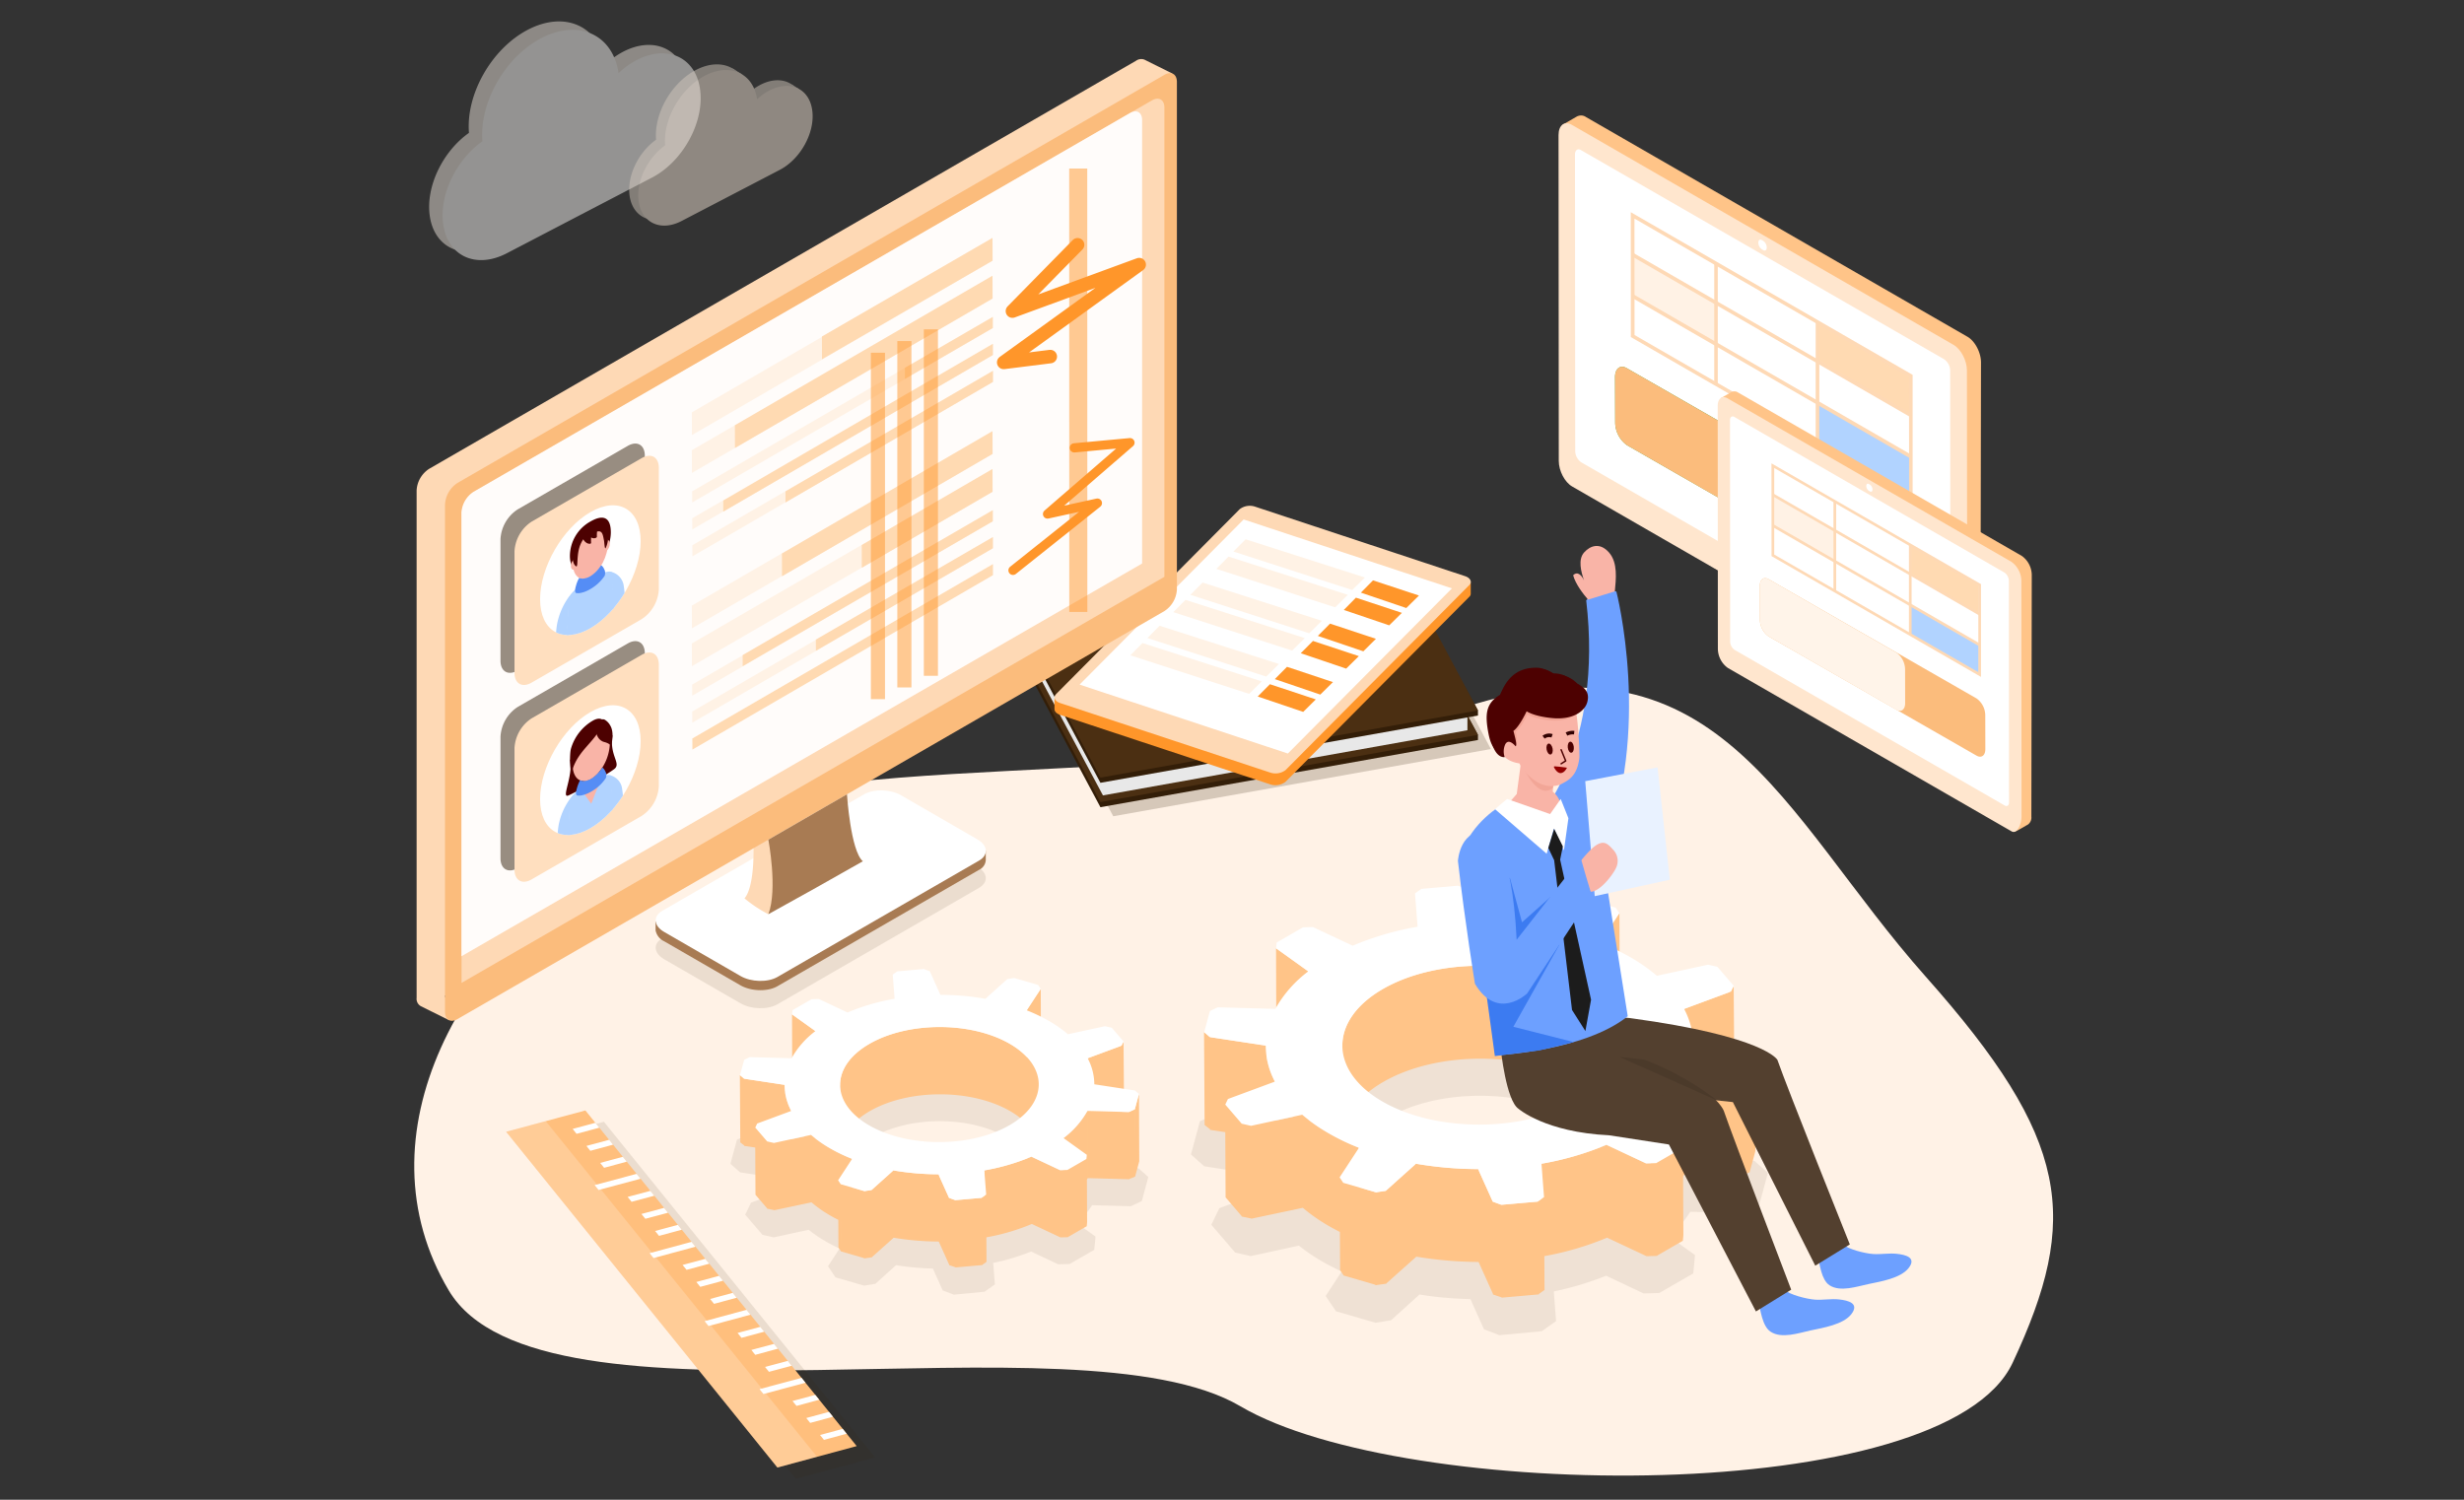 <svg xmlns="http://www.w3.org/2000/svg" xmlns:xlink="http://www.w3.org/1999/xlink" width="690" height="420" viewBox="0 0 690 420">
  <rect x="0" y="0" width="690" height="420" fill="#333333" stroke="none"/>
  <defs>
    <style>
      .cls-1 {
        fill: #b1d3ff;
      }

      .cls-2, .cls-26, .cls-6 {
        fill: #fff;
      }

      .cls-2 {
        stroke: #707070;
        opacity: 0;
      }

      .cls-3 {
        fill: #fff2e6;
      }

      .cls-4 {
        fill: #ffc488;
      }

      .cls-5 {
        fill: #ffe6ce;
      }

      .cls-7 {
        fill: #5ba53c;
      }

      .cls-8 {
        fill: #fbbc7c;
      }

      .cls-9 {
        fill: #ffdab2;
      }

      .cls-10 {
        fill: #fff2e5;
      }

      .cls-11 {
        fill: #fed9b5;
      }

      .cls-12 {
        fill: #fff4e9;
      }

      .cls-13, .cls-31, .cls-34, .cls-36 {
        opacity: 0.5;
      }

      .cls-14 {
        fill: #e7e0d8;
      }

      .cls-15 {
        fill: #f6f4f1;
      }

      .cls-16 {
        fill: #d1c7bc;
      }

      .cls-17 {
        fill: #ecdecf;
      }

      .cls-18, .cls-20, .cls-24, .cls-27, .cls-28, .cls-31 {
        fill: #331e08;
      }

      .cls-18, .cls-26 {
        opacity: 0.2;
      }

      .cls-19 {
        fill: #3a3a3a;
      }

      .cls-21 {
        fill: #4b2f12;
      }

      .cls-22 {
        fill: #e8e8e8;
      }

      .cls-23 {
        fill: #ff962a;
      }

      .cls-24, .cls-28, .cls-45 {
        opacity: 0.1;
      }

      .cls-25 {
        fill: #ffbf7d;
      }

      .cls-27 {
        opacity: 0.08;
      }

      .cls-28 {
        fill-rule: evenodd;
      }

      .cls-29 {
        fill: #a87b53;
      }

      .cls-30 {
        fill: #fffcfa;
      }

      .cls-32 {
        fill: #ffdfbf;
      }

      .cls-33, .cls-34, .cls-35, .cls-36, .cls-49, .cls-54 {
        fill: none;
      }

      .cls-33, .cls-34, .cls-35, .cls-36 {
        stroke: #ff962a;
        stroke-miterlimit: 10;
      }

      .cls-33, .cls-35 {
        stroke-linecap: round;
        stroke-linejoin: round;
      }

      .cls-33 {
        stroke-width: 3.783px;
      }

      .cls-34 {
        stroke-width: 3.951px;
      }

      .cls-35 {
        stroke-width: 2.575px;
      }

      .cls-36 {
        stroke-width: 5.058px;
      }

      .cls-37 {
        clip-path: url(#clip-path);
      }

      .cls-38 {
        fill: #4d0101;
      }

      .cls-39 {
        fill: #f9b4a7;
      }

      .cls-40 {
        clip-path: url(#clip-path-9);
      }

      .cls-41 {
        fill: #558df5;
      }

      .cls-42 {
        clip-path: url(#clip-path-17);
      }

      .cls-43 {
        fill: #6da0ff;
      }

      .cls-44 {
        fill: #53402f;
      }

      .cls-46 {
        fill: #f2a697;
      }

      .cls-47 {
        fill: #320101;
      }

      .cls-48 {
        fill: #910000;
      }

      .cls-49 {
        stroke: #320101;
      }

      .cls-50 {
        fill: #e9f2ff;
      }

      .cls-51 {
        fill: #1c1c1c;
      }

      .cls-52 {
        fill: #3c7bf1;
      }

      .cls-53 {
        stroke: none;
      }
    </style>
    <clipPath id="clip-path">
      <path id="路径_4331" data-name="路径 4331" d="M1104.361,317.227c0-8.968-6.3-12.626-14.081-8.131s-14.08,15.4-14.08,24.371,6.3,12.6,14.08,8.131C1098.059,337.1,1104.361,326.195,1104.361,317.227Z" transform="translate(-1076.2 -307.172)"/>
    </clipPath>
    <clipPath id="clip-path-9">
      <path id="路径_4347" data-name="路径 4347" class="cls-1" d="M1104.361,317.227c0-8.968-6.3-12.626-14.081-8.131s-14.08,15.4-14.08,24.371,6.3,12.6,14.08,8.131C1098.059,337.1,1104.361,326.195,1104.361,317.227Z" transform="translate(-1076.2 -307.172)"/>
    </clipPath>
    <clipPath id="clip-path-17">
      <path id="路径_4373" data-name="路径 4373" class="cls-1" d="M1104.361,566.827c0-8.968-6.3-12.626-14.081-8.131s-14.08,15.4-14.08,24.371,6.3,12.6,14.08,8.131S1104.361,575.817,1104.361,566.827Z" transform="translate(-1076.2 -556.773)"/>
    </clipPath>
  </defs>
  <g id="组_4632" data-name="组 4632" transform="translate(-851 -1662)">
    <g id="矩形_4469" data-name="矩形 4469" class="cls-2" transform="translate(851 1662)">
      <rect class="cls-53" width="690" height="420"/>
      <rect class="cls-54" x="0.5" y="0.5" width="689" height="419"/>
    </g>
    <g id="招聘信息整合故事元素尤金工作篇七" transform="translate(967 1668)">
      <path id="路径_4422" data-name="路径 4422" class="cls-3" d="M417.32,289.364c-40.538-45.619-58.122-100.023-132.464-74.342s-181.123,6.759-229.783,36.5S-21.973,333.969,3.71,377.223s175.717,5.406,221.673,32.44S422.677,438.047,441.649,397.5,457.858,334.983,417.32,289.364Z" transform="translate(5.952 -21.852)"/>
      <g id="元素-信息板" transform="translate(320.44 26.332)">
        <g id="组_6865" data-name="组 6865" transform="translate(0)">
          <g id="组_6863" data-name="组 6863">
            <path id="XMLID_805_" class="cls-4" d="M215.485,301.28l.176-93.781c0-2.754-1.675-5.949-3.746-7.161L105.022,138.771a2.4,2.4,0,0,0-2.336-.22l-.022-.022-4.165,2.4,2.8,3.966.066,90.961c0,2.754,1.675,5.949,3.746,7.161l104.27,63.9,1.014-.441,3.878-2.226v-.022A3.425,3.425,0,0,0,215.485,301.28Z" transform="translate(-97.354 -138.339)"/>
            <path id="XMLID_577_" class="cls-5" d="M226.7,311.561,119.812,249.995c-2.071-1.19-3.746-4.385-3.746-7.161L116,151.567c0-2.754,1.675-4.032,3.746-2.843l106.87,61.61c2.071,1.19,3.746,4.385,3.746,7.161l.088,88.468C230.451,308.718,228.776,312.773,226.7,311.561Z" transform="translate(-116 -146.089)"/>
            <path id="XMLID_617_" class="cls-6" d="M240.877,327.647,139.119,269.034a3.981,3.981,0,0,1-1.653-3.151l-.066-83.025c0-1.212.749-1.785,1.653-1.256l101.758,58.613a3.981,3.981,0,0,1,1.653,3.151l.066,83.025C242.53,327.625,241.781,328.176,240.877,327.647Z" transform="translate(-132.795 -171.915)"/>
            <path id="XMLID_706_" class="cls-6" d="M372.188,299.111l-.419-.242a2.316,2.316,0,0,1-.97-1.851h0c0-.705.441-1.036.97-.727l.419.242a2.316,2.316,0,0,1,.97,1.851h0C373.158,299.089,372.739,299.419,372.188,299.111Z" transform="translate(-314.853 -261.396)"/>
            <path id="XMLID_13_" class="cls-7" d="M259.584,524.672l-78.313-44.908a7.929,7.929,0,0,1-3.327-6.324L177.9,460.7c0-2.446,1.476-3.57,3.305-2.512L259.518,503.1a7.93,7.93,0,0,1,3.327,6.324l.044,12.736C262.89,524.606,261.413,525.73,259.584,524.672Z" transform="translate(-162.079 -387.402)"/>
            <path id="XMLID_12_" class="cls-8" d="M366.552,507.375l-48.081-27.61a7.929,7.929,0,0,1-3.327-6.324L315.1,460.7c0-2.446,1.476-3.57,3.305-2.512l48.081,27.61a7.93,7.93,0,0,1,3.327,6.324l.044,12.736C369.857,507.309,368.381,508.432,366.552,507.375Z" transform="translate(-299.279 -387.402)"/>
          </g>
          <g id="组_6864" data-name="组 6864" transform="translate(20.228 27.095)">
            <path id="路径_4406" data-name="路径 4406" class="cls-9" d="M189,412.675l25.847,14.94V416.84L189,401.9Z" transform="translate(-136.711 -370.919)"/>
            <path id="路径_4407" data-name="路径 4407" class="cls-1" d="M189,515.775l25.847,14.94V519.94L189,505Z" transform="translate(-136.711 -451.3)"/>
            <path id="路径_4408" data-name="路径 4408" class="cls-10" d="M435.3,327.791l22.983,13.265v-11.59L435.3,316.2Z" transform="translate(-434.419 -304.103)"/>
            <path id="路径_4409" data-name="路径 4409" class="cls-11" d="M263.316,307.442l-76.881-44.357.022,32.612,76.881,44.335-.022-32.59Zm1.014-.595v34.948L185.422,296.27,185.4,261.3l78.93,45.547Z" transform="translate(-185.4 -261.3)"/>
            <path id="路径_4410" data-name="路径 4410" class="cls-11" d="M187.207,314.463l77.255,44.6c.286.154.507.044.507-.309a1.088,1.088,0,0,0-.507-.881l-77.255-44.6c-.286-.154-.507-.022-.507.309A1.121,1.121,0,0,0,187.207,314.463Z" transform="translate(-186.325 -301.771)"/>
            <path id="路径_4411" data-name="路径 4411" class="cls-11" d="M187.207,366.985l77.255,44.6c.286.154.507.022.507-.309a1.161,1.161,0,0,0-.507-.9l-77.255-44.6c-.286-.154-.507-.022-.507.308A1.127,1.127,0,0,0,187.207,366.985Z" transform="translate(-186.325 -342.702)"/>
            <path id="路径_4412" data-name="路径 4412" class="cls-11" d="M304.507,433.536c.286.154.507.022.507-.287v-33.3a1.146,1.146,0,0,0-.507-.881c-.264-.154-.507-.022-.507.308v33.3A1.082,1.082,0,0,0,304.507,433.536Z" transform="translate(-252.217 -368.665)"/>
            <path id="路径_4413" data-name="路径 4413" class="cls-11" d="M433.486,359.058c.286.154.507.022.507-.286V325.454a1.124,1.124,0,0,0-.485-.881c-.286-.154-.507-.022-.507.308v33.3A1.1,1.1,0,0,0,433.486,359.058Z" transform="translate(-409.622 -310.581)"/>
          </g>
        </g>
        <g id="组_6868" data-name="组 6868" transform="translate(44.577 77.264)">
          <g id="组_6866" data-name="组 6866">
            <path id="XMLID_142_" class="cls-4" d="M120.995,608.088l.11-67.719a6.641,6.641,0,0,0-2.8-5.31L38.848,489.292a1.8,1.8,0,0,0-1.741-.154v-.022L34,490.9l2.071,2.953.044,65.626a6.641,6.641,0,0,0,2.8,5.31l77.52,47.464.749-.331,2.887-1.653h0A2.419,2.419,0,0,0,120.995,608.088Z" transform="translate(-33.163 -488.978)"/>
            <path id="XMLID_138_" class="cls-5" d="M129.3,618,49.843,572.232a6.7,6.7,0,0,1-2.8-5.31L47,498.849c0-2.049,1.234-3,2.776-2.115L129.235,542.5a6.7,6.7,0,0,1,2.8,5.31l.044,66.022C132.078,615.883,130.844,618.88,129.3,618Z" transform="translate(-47 -494.768)"/>
            <path id="XMLID_135_" class="cls-6" d="M139.822,629.784,64.175,586.2a2.931,2.931,0,0,1-1.234-2.358L62.9,521.9c0-.9.551-1.322,1.234-.926l75.625,43.586a2.931,2.931,0,0,1,1.234,2.358l.044,61.946C141.056,629.762,140.5,630.181,139.822,629.784Z" transform="translate(-59.46 -513.804)"/>
            <path id="XMLID_134_" class="cls-6" d="M237.431,608.506l-.309-.176a1.7,1.7,0,0,1-.727-1.366h0c0-.529.331-.771.705-.551l.309.176a1.7,1.7,0,0,1,.727,1.366h0C238.158,608.484,237.828,608.726,237.431,608.506Z" transform="translate(-194.793 -580.472)"/>
            <path id="XMLID_92_" class="cls-8" d="M153.705,776.11,95.489,742.727a5.852,5.852,0,0,1-2.468-4.693L93,728.558c0-1.807,1.1-2.644,2.468-1.873l58.195,33.383a5.851,5.851,0,0,1,2.468,4.693l.022,9.475C156.173,776.044,155.072,776.881,153.705,776.11Z" transform="translate(-81.21 -674.082)"/>
            <path id="XMLID_77_" class="cls-12" d="M233.131,763.263,197.39,742.727a5.852,5.852,0,0,1-2.468-4.693l-.022-9.475c0-1.807,1.1-2.644,2.468-1.873l35.741,20.537a5.851,5.851,0,0,1,2.468,4.693l.022,9.475C235.6,763.2,234.5,764.035,233.131,763.263Z" transform="translate(-183.111 -674.082)"/>
          </g>
          <g id="组_6867" data-name="组 6867" transform="translate(15.05 20.167)">
            <path id="路径_4414" data-name="路径 4414" class="cls-9" d="M101.2,692.9,120.415,704v-8.021L101.2,684.9Z" transform="translate(-62.33 -661.895)"/>
            <path id="路径_4415" data-name="路径 4415" class="cls-1" d="M101.2,769.521,120.415,780.6v-8L101.2,761.5Z" transform="translate(-62.33 -721.616)"/>
            <path id="路径_4416" data-name="路径 4416" class="cls-10" d="M284.3,629.716l17.077,9.872v-8.616L284.3,621.1Z" transform="translate(-283.639 -612.154)"/>
            <path id="路径_4417" data-name="路径 4417" class="cls-11" d="M156.43,614.765,99.271,581.8v24.239l57.159,32.943V614.765Zm.749-.441V640.3L98.522,606.479,98.5,580.5l58.68,33.824Z" transform="translate(-98.5 -580.5)"/>
            <path id="路径_4418" data-name="路径 4418" class="cls-11" d="M99.875,619.781,157.3,652.944c.22.11.375.022.375-.22a.891.891,0,0,0-.375-.661L99.875,618.9c-.2-.132-.375-.022-.375.22A.768.768,0,0,0,99.875,619.781Z" transform="translate(-99.214 -610.394)"/>
            <path id="路径_4419" data-name="路径 4419" class="cls-11" d="M99.875,658.939,157.3,692.08c.22.11.375.022.375-.22a.853.853,0,0,0-.375-.661L99.875,658.036c-.2-.11-.375-.022-.375.242A.861.861,0,0,0,99.875,658.939Z" transform="translate(-99.214 -640.915)"/>
            <path id="路径_4420" data-name="路径 4420" class="cls-11" d="M187.075,708.361c.2.11.375.022.375-.22V683.4a.891.891,0,0,0-.375-.661c-.2-.11-.375-.022-.375.22V707.7A.828.828,0,0,0,187.075,708.361Z" transform="translate(-148.205 -660.17)"/>
            <path id="路径_4421" data-name="路径 4421" class="cls-11" d="M282.975,653.039c.2.11.375.022.375-.22V628.073a.76.76,0,0,0-.375-.639c-.2-.11-.375-.022-.375.22V652.4A.813.813,0,0,0,282.975,653.039Z" transform="translate(-265.236 -617.055)"/>
          </g>
        </g>
      </g>
      <g id="背景-详细" transform="translate(4.173 0)">
        <g id="组_6817" data-name="组 6817" class="cls-13" transform="translate(0)">
          <path id="路径_4179" data-name="路径 4179" class="cls-14" d="M1642.735,40.346a23.533,23.533,0,0,0-5.046,3.614c-1.587-10.819-11.216-15.2-21.616-9.784-10.18,5.31-17.386,18.069-16.5,28.888-7.272,5.134-12.075,14.9-11,23.071,1.19,9.078,9.167,12.78,17.826,8.285l40.677-21.2c8.638-4.5,14.676-15.513,13.486-24.591S1651.373,35.851,1642.735,40.346Z" transform="translate(-1588.421 -31.852)"/>
          <path id="路径_4180" data-name="路径 4180" class="cls-15" d="M1625.711,51.046a23.532,23.532,0,0,0-5.046,3.614c-1.587-10.819-11.216-15.2-21.617-9.784-10.18,5.31-17.386,18.069-16.5,28.888-7.272,5.134-12.075,14.9-11,23.071,1.19,9.078,9.167,12.78,17.826,8.285l40.677-21.2c8.638-4.5,14.675-15.513,13.463-24.591C1642.326,50.253,1634.349,46.551,1625.711,51.046Z" transform="translate(-1567.63 -40.194)"/>
        </g>
        <g id="组_6818" data-name="组 6818" class="cls-13" transform="translate(56.019 12.027)">
          <path id="路径_4181" data-name="路径 4181" class="cls-16" d="M1477.331,92.178a15.388,15.388,0,0,0-3.416,2.446c-1.08-7.316-7.58-10.29-14.609-6.611-6.875,3.592-11.745,12.207-11.15,19.523-4.914,3.482-8.153,10.07-7.426,15.579.815,6.126,6.192,8.638,12.031,5.6l27.5-14.323c5.839-3.041,9.916-10.489,9.1-16.614C1488.547,91.627,1483.17,89.137,1477.331,92.178Z" transform="translate(-1440.629 -86.434)"/>
          <path id="路径_4182" data-name="路径 4182" class="cls-16" d="M1518.1,91.4l2.887,1.807L1518.8,92.7" transform="translate(-1489.22 -90.306)"/>
          <path id="路径_4183" data-name="路径 4183" class="cls-16" d="M1448.792,112.2l1.807,1.146.11.9-4.209-2.027" transform="translate(-1403.166 -106.522)"/>
          <path id="路径_4184" data-name="路径 4184" class="cls-17" d="M1465.831,99.378a15.379,15.379,0,0,0-3.415,2.446c-1.08-7.316-7.58-10.29-14.609-6.611-6.875,3.592-11.745,12.207-11.15,19.523-4.914,3.482-8.153,10.07-7.426,15.579.815,6.126,6.192,8.638,12.031,5.6l27.5-14.323c5.839-3.041,9.916-10.489,9.1-16.614C1477.069,98.827,1471.671,96.337,1465.831,99.378Z" transform="translate(-1426.595 -92.048)"/>
        </g>
      </g>
      <g id="元素-资料" transform="translate(170.077 135.658)">
        <g id="组_6819" data-name="组 6819" transform="translate(0 15.955)">
          <path id="路径_4185" data-name="路径 4185" class="cls-18" d="M617.1,751.518l22.079,41.338,105.747-18.818L722.847,732.7Z" transform="translate(-613.508 -721.881)"/>
          <path id="路径_4186" data-name="路径 4186" class="cls-19" d="M1202.3,772.5v6.082l2.468-.353-.573-2.512Z" transform="translate(-1202.3 -752.911)"/>
          <path id="路径_4187" data-name="路径 4187" class="cls-20" d="M633.5,740.018l22.079,41.338L761.3,762.538v-1.454L739.225,721.2,633.5,738.586Z" transform="translate(-633.5 -712.915)"/>
          <path id="路径_4188" data-name="路径 4188" class="cls-21" d="M633.5,733.44l22.079,41.338L761.3,755.938,739.225,714.6Z" transform="translate(-633.5 -707.769)"/>
          <path id="路径_4189" data-name="路径 4189" class="cls-22" d="M646.9,737.223l20.889,39.112L769.856,758.09V754.5L748.967,719,646.9,734.336Z" transform="translate(-645.005 -711.2)"/>
          <path id="路径_4190" data-name="路径 4190" class="cls-20" d="M633.5,708.918l22.079,41.36L761.3,731.438v-1.432L739.225,690.1,633.5,707.486Z" transform="translate(-633.5 -688.668)"/>
          <path id="路径_4191" data-name="路径 4191" class="cls-21" d="M633.5,702.418l22.079,41.338L761.3,724.938,739.225,683.6Z" transform="translate(-633.5 -683.6)"/>
        </g>
        <g id="组_6824" data-name="组 6824" transform="translate(9.211)">
          <g id="组_6820" data-name="组 6820">
            <path id="路径_4192" data-name="路径 4192" class="cls-23" d="M642.711,676.422l2.049.793,49.822-50.2a4.665,4.665,0,0,1,4.363-.683l58.217,19.281-.2-.154,2.292-1.388v3.283h0a1.173,1.173,0,0,1-.419.948l-51.452,51.8a4.666,4.666,0,0,1-4.363.683L644.3,681.358c-.992-.331-1.565-.925-1.609-1.542h0v-3.393Z" transform="translate(-642.689 -622.809)"/>
            <path id="路径_4193" data-name="路径 4193" class="cls-11" d="M643.092,663.924c-.881.881-.353,2.005,1.19,2.512l58.724,19.435a4.677,4.677,0,0,0,4.363-.683l51.43-51.8c.881-.881.353-2.005-1.19-2.512l-58.724-19.435a4.677,4.677,0,0,0-4.363.683Z" transform="translate(-642.651 -611.192)"/>
            <path id="路径_4194" data-name="路径 4194" class="cls-6" d="M666.6,674.752l58.327,19.3L770.87,647.8l-58.327-19.3Z" transform="translate(-659.571 -624.686)"/>
          </g>
          <g id="组_6821" data-name="组 6821" transform="translate(45.326 9.367)">
            <path id="路径_4195" data-name="路径 4195" class="cls-23" d="M724.762,710.153l-3.548,3.5L708.5,709.337l3.393-3.437Z" transform="translate(-668.021 -694.398)"/>
            <path id="路径_4196" data-name="路径 4196" class="cls-10" d="M814.021,664.409l-3.548,3.5L777.2,657.137l3.416-3.437Z" transform="translate(-772.418 -653.7)"/>
            <path id="路径_4197" data-name="路径 4197" class="cls-23" d="M746.462,732.153l-3.548,3.5L730.2,731.337l3.393-3.437Z" transform="translate(-694.503 -711.55)"/>
            <path id="路径_4198" data-name="路径 4198" class="cls-10" d="M835.721,686.409l-3.548,3.5L798.9,679.137l3.415-3.437Z" transform="translate(-798.9 -670.852)"/>
          </g>
          <path id="路径_4199" data-name="路径 4199" class="cls-23" d="M779.462,765.153l-3.526,3.5L763.2,764.337l3.416-3.437Z" transform="translate(-689.448 -727.911)"/>
          <path id="路径_4200" data-name="路径 4200" class="cls-10" d="M868.721,719.409l-3.526,3.5-33.3-10.775,3.415-3.437Z" transform="translate(-793.845 -687.214)"/>
          <path id="路径_4201" data-name="路径 4201" class="cls-23" d="M801.162,787.153l-3.548,3.5L784.9,786.338l3.415-3.437Z" transform="translate(-715.93 -745.063)"/>
          <path id="路径_4202" data-name="路径 4202" class="cls-10" d="M890.421,741.409l-3.548,3.5L853.6,734.137l3.416-3.437Z" transform="translate(-820.327 -704.366)"/>
          <path id="路径_4203" data-name="路径 4203" class="cls-23" d="M834.084,820.075l-3.548,3.5L817.8,819.237l3.415-3.438Z" transform="translate(-756.101 -770.714)"/>
          <path id="路径_4204" data-name="路径 4204" class="cls-10" d="M923.321,774.309l-3.548,3.526-33.273-10.8,3.415-3.437Z" transform="translate(-860.476 -730.017)"/>
          <path id="路径_4205" data-name="路径 4205" class="cls-23" d="M855.862,842.153l-3.526,3.5L839.6,841.337l3.416-3.437Z" transform="translate(-782.683 -787.944)"/>
          <path id="路径_4206" data-name="路径 4206" class="cls-10" d="M945.1,796.331l-3.526,3.5-33.273-10.8,3.393-3.438Z" transform="translate(-887.058 -747.169)"/>
        </g>
      </g>
      <g id="元素-尺子" transform="translate(25.739 304.977)">
        <path id="路径_4207" data-name="路径 4207" class="cls-24" d="M1321.277,1584.1l-75.977-94.024,22.212-5.972,75.955,94Z" transform="translate(-1240.136 -1480.935)"/>
        <path id="路径_4208" data-name="路径 4208" class="cls-25" d="M1340.155,1565.2l-75.955-94.024,22.19-5.972,75.977,94Z" transform="translate(-1264.2 -1465.2)"/>
        <path id="路径_4209" data-name="路径 4209" class="cls-6" d="M1592.4,1483.985l-1.1-1.366,6.368-1.719,1.1,1.366Z" transform="translate(-1572.681 -1477.44)"/>
        <path id="路径_4210" data-name="路径 4210" class="cls-6" d="M1574.9,1505.585l-1.1-1.366,6.368-1.719,1.1,1.366Z" transform="translate(-1551.324 -1494.281)"/>
        <path id="路径_4211" data-name="路径 4211" class="cls-6" d="M1557.5,1527.185l-1.1-1.366,6.346-1.719,1.1,1.366Z" transform="translate(-1530.068 -1511.121)"/>
        <path id="路径_4212" data-name="路径 4212" class="cls-6" d="M1540.024,1550.317l-1.124-1.366,11.767-3.151,1.1,1.366Z" transform="translate(-1514.133 -1528.04)"/>
        <path id="路径_4213" data-name="路径 4213" class="cls-6" d="M1522.5,1570.463l-1.1-1.366,6.368-1.7,1.1,1.366Z" transform="translate(-1487.378 -1544.88)"/>
        <path id="路径_4214" data-name="路径 4214" class="cls-6" d="M1505.1,1592.063l-1.1-1.344,6.346-1.719,1.1,1.366Z" transform="translate(-1466.122 -1561.721)"/>
        <path id="路径_4215" data-name="路径 4215" class="cls-6" d="M1487.6,1613.685l-1.1-1.366,6.368-1.719,1.1,1.366Z" transform="translate(-1444.788 -1578.561)"/>
        <path id="路径_4216" data-name="路径 4216" class="cls-6" d="M1470.2,1636.739l-1.1-1.366,11.745-3.173,1.1,1.366Z" transform="translate(-1428.93 -1595.401)"/>
        <path id="路径_4217" data-name="路径 4217" class="cls-6" d="M1452.724,1656.885l-1.124-1.366,6.368-1.719,1.1,1.366Z" transform="translate(-1402.198 -1612.242)"/>
        <path id="路径_4218" data-name="路径 4218" class="cls-6" d="M1435.2,1678.485l-1.1-1.366,6.368-1.719,1.1,1.366Z" transform="translate(-1380.841 -1629.082)"/>
        <path id="路径_4219" data-name="路径 4219" class="cls-6" d="M1417.8,1700.085l-1.1-1.366,6.346-1.719,1.1,1.366Z" transform="translate(-1359.585 -1645.922)"/>
        <path id="路径_4220" data-name="路径 4220" class="cls-6" d="M1400.3,1723.139l-1.1-1.366,11.745-3.173,1.1,1.366Z" transform="translate(-1343.627 -1662.763)"/>
        <path id="路径_4221" data-name="路径 4221" class="cls-6" d="M1382.8,1743.285l-1.1-1.366,6.368-1.719,1.1,1.366Z" transform="translate(-1316.895 -1679.603)"/>
        <path id="路径_4222" data-name="路径 4222" class="cls-6" d="M1365.4,1764.963l-1.1-1.366,6.346-1.7,1.1,1.344Z" transform="translate(-1295.639 -1696.522)"/>
        <path id="路径_4223" data-name="路径 4223" class="cls-6" d="M1347.9,1786.563l-1.1-1.366,6.368-1.7,1.1,1.366Z" transform="translate(-1274.305 -1713.362)"/>
        <path id="路径_4224" data-name="路径 4224" class="cls-6" d="M1330.4,1809.617l-1.1-1.366,11.767-3.151,1.1,1.366Z" transform="translate(-1258.347 -1730.203)"/>
        <path id="路径_4225" data-name="路径 4225" class="cls-6" d="M1313.024,1829.785l-1.124-1.366,6.368-1.719,1.1,1.366Z" transform="translate(-1231.714 -1747.043)"/>
        <path id="路径_4226" data-name="路径 4226" class="cls-6" d="M1295.5,1851.385l-1.1-1.366,6.368-1.719,1.1,1.366Z" transform="translate(-1210.358 -1763.883)"/>
        <path id="路径_4227" data-name="路径 4227" class="cls-6" d="M1278.1,1872.985l-1.1-1.366,6.346-1.719,1.1,1.366Z" transform="translate(-1189.102 -1780.724)"/>
        <path id="路径_4229" data-name="路径 4229" class="cls-26" d="M1390.555,1575.8l-75.955-94.024,11.083-2.975,75.977,94Z" transform="translate(-1314.6 -1475.803)"/>
      </g>
      <g id="元素-零件" transform="translate(217.509 242.034)">
        <g id="组_6826" data-name="组 6826" transform="translate(0 0)">
          <path id="路径_4262" data-name="路径 4262" class="cls-27" d="M278.733,1457.483l4.01-2.821-.639-8.307.683-.154a84.865,84.865,0,0,0,13.64-4.121l.331-.132,10.511,4.958,4.407-.132,9.475-5.465.176-1.631c.066-.639.11-1.058.154-1.7l.154-1.829-7.117-5.112.683-.683a35.75,35.75,0,0,0,4.892-5.949l.242-.375,14.984.419,4.231-2.005,2.512-9.3c-.793-.7-2.578-2.314-3.041-2.71l-.705-.617-14.058-2.137-.088-.595a24.58,24.58,0,0,0-.97-4.1l-.242-.749,11.15-4.12,2.248-4.649-6.677-7.778-4.363-.992-13.486,2.931-.309-.242a56.179,56.179,0,0,0-6.126-4.143c-1.476-.859-3.063-1.675-4.693-2.468l-.837-.4,4.473-6.853-2.887-4.253-11.062-3.217-4.385.705-7.977,7.205-.375-.066a102.975,102.975,0,0,0-13.375-1.212l-.507-.022-3.79-8.439-4.3-1.631-11.833,1.058-4.01,2.82.639,8.307-.683.154a85.561,85.561,0,0,0-13.64,4.121l-.331.132-10.533-4.958-4.407.132-9.475,5.465-.529,5.134,7.161,5.156-.683.683a36.662,36.662,0,0,0-4.892,5.95l-.242.374-14.984-.419-4.231,2.005-2.512,9.277,1.476,1.322c.485.441,1.785,1.587,2.27,2.005l14.058,2.159.088.595a24.584,24.584,0,0,0,.97,4.1l.242.749-11.15,4.121-2.248,4.649,6.677,7.778,4.363.992,13.485-2.931.309.243a53.2,53.2,0,0,0,6.126,4.142c1.476.859,3.063,1.675,4.694,2.468l.837.4-4.473,6.853,2.887,4.275,11.062,3.217,4.363-.705,7.977-7.206.375.066a103.327,103.327,0,0,0,13.375,1.212l.507.022,3.79,8.439,4.3,1.653Zm-17.32-65.929c9.717,0,18.774,2.159,25.495,6.06,6.148,3.57,9.541,8.153,9.541,12.868,0,4.76-3.46,9.387-9.7,12.979-6.787,3.922-15.865,6.06-25.583,6.06s-18.774-2.16-25.495-6.06c-6.148-3.569-9.541-8.153-9.541-12.868,0-4.76,3.46-9.387,9.7-12.979C242.617,1393.714,251.717,1391.554,261.413,1391.554Z" transform="translate(-180.5 -1332.72)"/>
          <path id="联合_80" data-name="联合 80" class="cls-4" d="M70.886.018,70.836,0V.022L60.84.9v0l0,0L60.6.926v.145c-.551.389-.947.664-1.549,1.089l.048,9.479A83.051,83.051,0,0,0,41.534,16.8l-11-5.16v-.029h-.062c-.817.019-1.441.042-2.153.063-.258,0-.516.022-.8.022v.077l-7.2,4.155.091,17.723-.091-17.723c-.064.614-.11,1.013-.152,1.63l.082,16.374q-.167.3-.325.591l.133,26a33.5,33.5,0,0,1,9.232-10.512l-.063-12.361c.437-.014.869-.028,1.39-.042L41.59,42.778v.057l.064-.027.058.027v-.051a83.912,83.912,0,0,1,18.18-5.258l-.051-9.816c.361-.253.691-.492,1.132-.8v-.021l10.056-.871c.95.333,1.566.529,2.525.857v.034L77.377,35.4l0,.61a110.326,110.326,0,0,1,17.636,1.469v.051l.048-.043.255.043,0-.269,8.241-7.334v-.011c1.044-.135,1.741-.238,2.742-.389l4.656,1.354.057,11.1a64.884,64.884,0,0,1,8.726,4.186,49.99,49.99,0,0,1,5.384,3.595l.1,41.621,9.01,6.456-.131-43.783-4.747-3.41,5.154-1.089.055,10.955a22.5,22.5,0,0,1,2.31,6.79l.017,3.281,15.731,2.365v.035c.668.529,1.081.86,1.774,1.367l-.155-26c-.572-.453-.975-.745-1.5-1.152V47l-4.288-.645-.094-18.263-4.5-5.258v-.119c-1.041-.2-1.716-.351-2.726-.548v-.046l-.113.024-.125-.024v.05l-14.158,2.993a48.931,48.931,0,0,0-7.13-5q-1.578-.922-3.251-1.757L116.3,7.69c-.4-.575-.637-.948-1.014-1.52l.061,11.74-.011,0-.05-11.713L106.43,3.62V3.481l-.315.046-.081-.023v.035c-.966.139-1.66.226-2.709.381v.091L94.95,11.483A110,110,0,0,0,77.519,10h0L73.5,1.087V.9c-.946-.324-1.551-.518-2.42-.817V0ZM4.068,34.1l-.278-.007v.123l-2.2.91v.072L0,41.052l.11,26,1.608-5.927-.056-13,.075,13c.955-.394,1.537-.636,2.483-1.027l2.436.067v.105c-.242.333-.463.632-.772,1.03l.2,26c.461-.594.728-.971,1.157-1.565v-.167l12.7-4.7-.1-20.345.215.006-.133-26L4.093,34.1v-.011ZM104.2,60.42c-15.027,8.681-39.377,8.681-54.315,0C42.462,56.1,38.76,50.46,38.737,44.8l.091,17.777-.884,1.351.133,43.783L43.5,99.423l-.056-18.134a28.566,28.566,0,0,0,6.579,5.131c14.939,8.684,39.286,8.684,54.315,0,7.557-4.361,11.327-10.09,11.327-15.841l-.133-26C115.531,50.307,111.764,56.056,104.2,60.42Z" transform="translate(158.059 115.375) rotate(180)"/>
          <path id="路径_4291" data-name="路径 4291" class="cls-6" d="M240.343,1300.4l-5.421,8.285c.4.573.639.948,1.014,1.521l9.233,2.688c1.036-.177,1.675-.265,2.71-.441l8.439-7.6a100.824,100.824,0,0,0,17.386,1.52l4.1,9.1c.9.353,1.454.551,2.358.9l10.224-.9c.683-.485,1.1-.771,1.785-1.256l-.727-9.343a83.254,83.254,0,0,0,18.179-5.311l11.128,5.222c.815-.022,1.388-.044,2.071-.066.22,0,.463-.022.749-.022l7.338-4.231c.066-.617.11-1.014.154-1.631l-8.99-6.456a33.807,33.807,0,0,0,9.233-10.511l16.13.441c.837-.4,1.344-.639,2.181-1.036l1.609-5.927c-.595-.529-.948-.837-1.542-1.366l-15.711-2.4a21.588,21.588,0,0,0-2.578-10.07l13.155-4.87c.286-.595.463-.969.771-1.564l-4.605-5.355c-.992-.22-1.609-.375-2.622-.595l-14.323,3.107a48.888,48.888,0,0,0-7.206-5.068,65.075,65.075,0,0,0-8.726-4.187l5.421-8.285c-.4-.573-.639-.948-1.014-1.521l-9.233-2.688c-1.036.176-1.675.264-2.71.441l-8.439,7.6a98.852,98.852,0,0,0-17.386-1.52l-4.1-9.123c-.9-.353-1.454-.551-2.336-.882l-10.224.9c-.683.485-1.1.771-1.785,1.256l.727,9.343a82.412,82.412,0,0,0-18.179,5.31l-11.128-5.222c-1.058.022-1.741.044-2.8.088l-7.338,4.231c-.066.617-.11,1.014-.176,1.631l9.012,6.456a33.8,33.8,0,0,0-9.233,10.511l-16.13-.441-2.181,1.036L197,1268.03c.573.529.948.837,1.52,1.366l15.711,2.4a21.588,21.588,0,0,0,2.578,10.07l-13.155,4.87c-.286.595-.463.969-.749,1.564l4.605,5.354c.992.22,1.609.375,2.622.595l14.323-3.107a48.851,48.851,0,0,0,7.205,5.068A59.7,59.7,0,0,0,240.343,1300.4Zm60.817-13c-15.028,8.682-39.377,8.682-54.317,0s-14.852-22.784.176-31.466,39.377-8.682,54.317,0,14.852,22.806-.176,31.466Z" transform="translate(-193.298 -1227)"/>
        </g>
      </g>
      <g id="元素-零件-2" data-name="元素-零件" transform="translate(88.542 265.37)">
        <g id="组_6826-2" data-name="组 6826" transform="translate(0 0)">
          <path id="路径_4262-2" data-name="路径 4262" class="cls-27" d="M251.655,1431.329l2.9-2.043-.463-6.017.495-.112a61.487,61.487,0,0,0,9.88-2.985l.239-.1,7.614,3.591,3.192-.1,6.863-3.958.128-1.181c.048-.463.08-.766.112-1.229l.112-1.325-5.155-3.7.495-.495a25.9,25.9,0,0,0,3.543-4.309l.176-.271,10.854.3,3.065-1.453,1.82-6.736c-.575-.511-1.867-1.676-2.2-1.963l-.511-.447-10.183-1.548-.064-.431a17.806,17.806,0,0,0-.7-2.969l-.176-.543,8.076-2.985,1.628-3.368-4.836-5.634-3.16-.718-9.768,2.123-.223-.175a40.66,40.66,0,0,0-4.437-3c-1.069-.623-2.219-1.213-3.4-1.788l-.607-.287,3.24-4.964-2.091-3.081-8.013-2.33-3.176.511-5.778,5.219-.271-.048a74.6,74.6,0,0,0-9.689-.878l-.367-.016-2.745-6.113-3.112-1.181-8.571.766-2.9,2.043.463,6.018-.495.112a61.969,61.969,0,0,0-9.88,2.985l-.239.1-7.63-3.591-3.192.1-6.863,3.958-.383,3.719,5.187,3.735-.495.495a26.563,26.563,0,0,0-3.543,4.31l-.176.271-10.854-.3-3.065,1.452-1.82,6.72,1.069.958c.351.319,1.293,1.149,1.644,1.453l10.183,1.564.064.431a17.808,17.808,0,0,0,.7,2.969l.176.543-8.076,2.985-1.628,3.368,4.836,5.634,3.16.718,9.768-2.123.223.176a38.525,38.525,0,0,0,4.437,3c1.069.623,2.219,1.213,3.4,1.788l.607.287-3.24,4.964,2.091,3.1,8.013,2.33,3.16-.511,5.778-5.219.271.048a74.855,74.855,0,0,0,9.689.878l.367.016,2.745,6.113,3.112,1.2Zm-12.546-47.756c7.039,0,13.6,1.564,18.467,4.389,4.453,2.586,6.911,5.906,6.911,9.321,0,3.448-2.506,6.8-7.023,9.4-4.916,2.841-11.492,4.389-18.531,4.389s-13.6-1.564-18.467-4.389c-4.453-2.586-6.911-5.906-6.911-9.321,0-3.448,2.506-6.8,7.023-9.4C225.495,1385.138,232.087,1383.573,239.11,1383.573Z" transform="translate(-180.5 -1340.957)"/>
          <path id="联合_80-2" data-name="联合 80" class="cls-4" d="M51.347.013,51.311,0V.016L44.07.655v0l0,0L43.9.671V.776c-.4.281-.686.481-1.122.789l.034,6.867a60.168,60.168,0,0,0-12.725,3.74L22.12,8.433V8.412h-.046c-.592.014-1.044.03-1.559.046-.187,0-.374.016-.58.016v.056L14.716,11.54l.066,12.838L14.716,11.54c-.047.445-.08.734-.11,1.181l.059,11.861q-.121.214-.236.429l.1,18.835a24.26,24.26,0,0,1,6.687-7.615l-.046-8.954c.316-.01.63-.02,1.007-.031l7.952,3.74v.041l.047-.019.042.019v-.037a60.771,60.771,0,0,1,13.168-3.809l-.037-7.11c.262-.184.5-.356.82-.582v-.015l7.284-.631c.688.241,1.135.383,1.829.621v.025l2.77,6.149,0,.442a79.9,79.9,0,0,1,12.775,1.064v.037l.035-.031.185.031,0-.195,5.97-5.312v-.008c.756-.1,1.261-.173,1.986-.282l3.373.981.041,8.04a46.967,46.967,0,0,1,6.32,3.032,36.159,36.159,0,0,1,3.9,2.6l.076,30.148,6.527,4.676-.1-31.715L93.7,36.683l3.733-.789.04,7.935a16.289,16.289,0,0,1,1.673,4.918l.012,2.377,11.4,1.713v.025c.484.384.783.623,1.285.99l-.112-18.833c-.415-.328-.706-.54-1.086-.835v-.139l-3.106-.467-.068-13.229-3.263-3.809v-.086c-.754-.147-1.243-.254-1.974-.4v-.034l-.082.018-.091-.018v.036L91.8,18.228A35.468,35.468,0,0,0,86.638,14.6q-1.143-.668-2.355-1.273l-.039-7.76c-.287-.416-.461-.687-.734-1.1l.043,8.5-.008,0-.036-8.485L77.093,2.622v-.1l-.229.033-.059-.017v.025c-.7.1-1.2.164-1.962.276v.066L68.778,8.318A79.642,79.642,0,0,0,56.151,7.246h0L53.243.788V.654C52.557.419,52.119.279,51.49.062V0ZM2.947,24.7l-.2-.005v.089l-1.6.659v.052L0,29.736.08,48.569l1.165-4.293L1.2,34.859l.055,9.418,1.8-.744,1.764.048v.076c-.175.241-.335.458-.559.746l.144,18.835c.334-.43.527-.7.838-1.134v-.121l9.2-3.405L14.37,43.842l.156,0-.1-18.835L2.965,24.7v-.008ZM75.481,43.766c-10.885,6.288-28.523,6.288-39.344,0-5.38-3.129-8.061-7.215-8.077-11.317l.066,12.877-.64.979.1,31.715,3.926-6-.04-13.135A20.682,20.682,0,0,0,36.233,62.6c10.822,6.29,28.457,6.29,39.344,0,5.473-3.159,8.2-7.309,8.2-11.475l-.1-18.835C83.686,36.44,80.957,40.6,75.481,43.766Z" transform="translate(114.491 83.573) rotate(180)"/>
          <path id="路径_4291-2" data-name="路径 4291" class="cls-6" d="M228.4,1280.167l-3.927,6c.287.415.463.686.734,1.1l6.688,1.947c.75-.128,1.213-.192,1.963-.319l6.113-5.507a73.035,73.035,0,0,0,12.594,1.1l2.969,6.592c.654.255,1.053.4,1.708.655l7.406-.655c.495-.351.8-.559,1.293-.91l-.527-6.768a60.3,60.3,0,0,0,13.168-3.847l8.061,3.783c.591-.016,1.006-.032,1.5-.048.16,0,.335-.016.543-.016l5.315-3.065c.048-.447.08-.734.112-1.181l-6.512-4.677a24.489,24.489,0,0,0,6.688-7.614l11.684.319,1.58-.75,1.165-4.294c-.431-.383-.686-.607-1.117-.99l-11.38-1.74a15.639,15.639,0,0,0-1.867-7.294l9.529-3.527c.208-.431.335-.7.559-1.133l-3.336-3.879c-.718-.16-1.165-.271-1.9-.431l-10.375,2.25a35.423,35.423,0,0,0-5.219-3.671,47.164,47.164,0,0,0-6.321-3.032l3.927-6c-.287-.415-.463-.687-.734-1.1l-6.688-1.947c-.75.128-1.213.192-1.963.319l-6.113,5.507a71.605,71.605,0,0,0-12.593-1.1l-2.969-6.608c-.654-.256-1.053-.4-1.692-.639l-7.406.655c-.495.351-.8.558-1.293.91l.527,6.768a59.7,59.7,0,0,0-13.168,3.847l-8.06-3.783c-.766.016-1.261.032-2.027.064l-5.315,3.065c-.048.447-.08.734-.128,1.181l6.528,4.677a24.487,24.487,0,0,0-6.688,7.614l-11.684-.319-1.58.75L197,1256.72c.415.383.686.606,1.1.99l11.38,1.74a15.637,15.637,0,0,0,1.867,7.294l-9.529,3.527c-.208.431-.335.7-.543,1.133l3.336,3.879c.718.16,1.165.271,1.9.431l10.375-2.251a35.374,35.374,0,0,0,5.219,3.671A43.229,43.229,0,0,0,228.4,1280.167Zm44.053-9.417c-10.886,6.289-28.523,6.289-39.345,0s-10.758-16.5.128-22.793,28.523-6.289,39.345,0,10.758,16.52-.128,22.793Z" transform="translate(-194.319 -1227)"/>
        </g>
      </g>
      <g id="元素-电脑" transform="translate(0.667 10.53)">
        <g id="组_6835" data-name="组 6835" transform="translate(0 0)">
          <g id="组_6827" data-name="组 6827">
            <path id="路径_4294" data-name="路径 4294" class="cls-28" d="M1243.2,1096.071c-2.732,1.565-7.359,1.454-10.356-.286l-21.33-12.318c-3-1.719-3.217-4.407-.485-5.972l56.454-32.59c2.732-1.564,7.36-1.454,10.357.287l21.308,12.318c3,1.719,3.217,4.407.485,5.972Z" transform="translate(-1142.167 -831.349)"/>
            <path id="路径_4295" data-name="路径 4295" class="cls-29" d="M1301.559,1037.9h0v-2.754l-.441,1.278a5.4,5.4,0,0,0-1.961-1.785l-21.33-12.318c-3-1.719-7.624-1.851-10.357-.286l-56.454,32.59a4.5,4.5,0,0,0-1.322,1.1l-.595-.837v2.446h0v.331l.022-.022a4.262,4.262,0,0,0,2.38,2.953l21.33,12.318c3,1.719,7.624,1.851,10.357.287l56.454-32.59a3.232,3.232,0,0,0,1.917-2.71Z" transform="translate(-1142.179 -813.523)"/>
            <path id="路径_4296" data-name="路径 4296" class="cls-6" d="M1243.1,1061.371c-2.732,1.565-7.36,1.454-10.357-.286l-21.33-12.318c-3-1.719-3.217-4.407-.485-5.972l56.454-32.59c2.732-1.565,7.36-1.454,10.357.286l21.33,12.318c3,1.719,3.217,4.407.485,5.971Z" transform="translate(-1142.067 -804.296)"/>
            <path id="路径_4297" data-name="路径 4297" class="cls-11" d="M1183.548,83.707l-7.844-3.9h0a2.512,2.512,0,0,0-2.336.308l-197.986,114.3a7.7,7.7,0,0,0-3.482,6.016V342.553a2.351,2.351,0,0,0,1.19,2.336h0l7.933,3.944-1.146-6.875,193.513-111.7a7.7,7.7,0,0,0,3.481-6.016V87.188Z" transform="translate(-971.9 -79.638)"/>
            <path id="路径_4298" data-name="路径 4298" class="cls-11" d="M1484.165,1092.2a37.959,37.959,0,0,1-6.677-4.429c3.195-3.768,2.468-16.57,2.468-16.57h4.209S1488.088,1083.628,1484.165,1092.2Z" transform="translate(-1385.668 -852.708)"/>
            <path id="路径_4299" data-name="路径 4299" class="cls-8" d="M1167.667,98.038l-197.986,114.3a7.7,7.7,0,0,0-3.482,6.016V360.476c0,2.226,1.565,3.107,3.482,2.005l197.986-114.274a7.7,7.7,0,0,0,3.482-6.016V100.043C1171.149,97.839,1169.584,96.936,1167.667,98.038Z" transform="translate(-958.245 -93.617)"/>
            <path id="路径_4300" data-name="路径 4300" class="cls-29" d="M1391.764,1032.852c-7.933,4.539-18.443,10.423-26.464,14.83,2.666-7.007,0-20.867,0-20.867l22.013-12.714S1388.327,1029.943,1391.764,1032.852Z" transform="translate(-1266.803 -808.19)"/>
            <path id="路径_4301" data-name="路径 4301" class="cls-11" d="M1175.436,130.538,985.581,240.251a7.7,7.7,0,0,0-3.482,6.016V377.684L1178.918,263.96V132.543C1178.918,130.339,1177.353,129.436,1175.436,130.538Z" transform="translate(-969.518 -118.956)"/>
            <path id="路径_4302" data-name="路径 4302" class="cls-30" d="M1197.611,146.668,1013.793,252.723a7.483,7.483,0,0,0-3.393,5.883V382.8L1201,272.819V148.629C1201,146.47,1199.484,145.588,1197.611,146.668Z" transform="translate(-997.84 -131.538)"/>
          </g>
          <g id="组_6828" data-name="组 6828" transform="translate(23.489 107.688)">
            <path id="路径_4303" data-name="路径 4303" class="cls-31" d="M1097.712,270.717a10.632,10.632,0,0,1-4.781,8.285l-30.849,17.8c-2.622,1.52-4.782.286-4.782-2.754V259.986a10.632,10.632,0,0,1,4.782-8.285l30.849-17.8c2.622-1.52,4.781-.286,4.781,2.754Z" transform="translate(-1057.3 -233.246)"/>
          </g>
          <g id="组_6829" data-name="组 6829" transform="translate(27.412 111.104)">
            <path id="路径_4304" data-name="路径 4304" class="cls-32" d="M1079.912,286.2a10.632,10.632,0,0,1-4.781,8.285l-30.849,17.8c-2.622,1.52-4.782.286-4.782-2.754V275.486a10.632,10.632,0,0,1,4.782-8.285l30.849-17.8c2.622-1.52,4.781-.286,4.781,2.754Z" transform="translate(-1039.5 -248.746)"/>
          </g>
          <g id="组_6830" data-name="组 6830" transform="translate(23.489 163.018)">
            <path id="路径_4305" data-name="路径 4305" class="cls-31" d="M1097.712,521.818a10.632,10.632,0,0,1-4.781,8.285l-30.849,17.8c-2.622,1.52-4.782.286-4.782-2.754V511.086a10.632,10.632,0,0,1,4.782-8.285l30.849-17.8c2.622-1.52,4.781-.286,4.781,2.754Z" transform="translate(-1057.3 -484.346)"/>
          </g>
          <g id="组_6831" data-name="组 6831" transform="translate(77.071 50.1)">
            <path id="路径_4306" data-name="路径 4306" class="cls-10" d="M1291.222,421.22l84.2-48.852L1375.4,366l-84.2,48.852Z" transform="translate(-1291.2 -366)"/>
            <path id="路径_4307" data-name="路径 4307" class="cls-10" d="M1291.222,469.32l84.2-48.852-.022-6.368-84.2,48.852Z" transform="translate(-1291.2 -403.501)"/>
            <path id="路径_4308" data-name="路径 4308" class="cls-10" d="M1290.922,518.359l84.174-48.852V466.4l-84.2,48.852Z" transform="translate(-1290.812 -444.277)"/>
            <path id="路径_4309" data-name="路径 4309" class="cls-10" d="M1290.822,552.581,1375,503.729V500.6l-84.2,48.852Z" transform="translate(-1290.69 -470.941)"/>
            <path id="路径_4310" data-name="路径 4310" class="cls-10" d="M1374.9,538.007V534.9l-84.2,48.852.022,3.107Z" transform="translate(-1290.568 -497.683)"/>
          </g>
          <path id="路径_4311" data-name="路径 4311" class="cls-9" d="M1291.222,399.978l47.772-27.61-.022-6.368L1291.2,393.61Z" transform="translate(-1177.705 -315.9)"/>
          <path id="路径_4312" data-name="路径 4312" class="cls-9" d="M1291.222,462.335l72.143-41.867-.022-6.368L1291.2,455.967Z" transform="translate(-1202.076 -353.401)"/>
          <path id="路径_4313" data-name="路径 4313" class="cls-9" d="M1290.9,483.764l24.613-14.257V466.4L1290.9,480.657Z" transform="translate(-1154.158 -394.177)"/>
          <path id="路径_4314" data-name="路径 4314" class="cls-9" d="M1290.8,547.6l75.514-43.872V500.6L1290.8,544.494Z" transform="translate(-1204.937 -420.841)"/>
          <path id="路径_4315" data-name="路径 4315" class="cls-9" d="M1348.806,538.007V534.9L1290.7,568.658v3.107Z" transform="translate(-1187.407 -447.583)"/>
          <g id="组_6832" data-name="组 6832" transform="translate(77.071 104.218)">
            <path id="路径_4316" data-name="路径 4316" class="cls-10" d="M1291.222,666.82l84.2-48.852-.022-6.368-84.2,48.852Z" transform="translate(-1291.2 -611.6)"/>
            <path id="路径_4317" data-name="路径 4317" class="cls-10" d="M1291.222,714.92l84.2-48.852-.022-6.368-84.2,48.852Z" transform="translate(-1291.2 -649.101)"/>
            <path id="路径_4318" data-name="路径 4318" class="cls-10" d="M1290.922,763.959l84.174-48.852V712l-84.2,48.852Z" transform="translate(-1290.812 -689.877)"/>
            <path id="路径_4319" data-name="路径 4319" class="cls-10" d="M1290.822,798.181,1375,749.329V746.2l-84.2,48.852Z" transform="translate(-1290.69 -716.541)"/>
            <path id="路径_4320" data-name="路径 4320" class="cls-6" d="M1374.9,783.607V780.5l-84.2,48.852.022,3.107Z" transform="translate(-1290.568 -743.283)"/>
          </g>
          <g id="组_6833" data-name="组 6833" transform="translate(77.203 104.218)">
            <path id="路径_4321" data-name="路径 4321" class="cls-9" d="M1291.222,652.233l58.966-34.265-.022-6.368L1291.2,645.865Z" transform="translate(-1266.102 -611.6)"/>
            <path id="路径_4322" data-name="路径 4322" class="cls-9" d="M1291.222,687.354l36.622-21.286-.022-6.368L1291.2,680.986Z" transform="translate(-1243.758 -649.101)"/>
            <path id="路径_4323" data-name="路径 4323" class="cls-9" d="M1290.9,755.7l70.05-40.589V712l-70.05,40.589Z" transform="translate(-1276.798 -689.877)"/>
            <path id="路径_4324" data-name="路径 4324" class="cls-9" d="M1290.822,778.041l49.557-28.712V746.2L1290.8,774.912Z" transform="translate(-1256.205 -716.541)"/>
            <path id="路径_4325" data-name="路径 4325" class="cls-9" d="M1374.9,783.607V780.5l-84.2,48.852.022,3.107Z" transform="translate(-1290.7 -743.283)"/>
          </g>
          <path id="路径_4326" data-name="路径 4326" class="cls-33" d="M1699.145,670.512l-13.045,1.631,37.945-27.39-35.5,13.023,18.245-18.576" transform="translate(-1521.7 -587.183)"/>
          <line id="直线_20" data-name="直线 20" class="cls-34" y2="97.021" transform="translate(144.014 75.705)"/>
          <line id="直线_21" data-name="直线 21" class="cls-34" y2="96.999" transform="translate(136.588 78.988)"/>
          <line id="直线_22" data-name="直线 22" class="cls-34" y2="97.021" transform="translate(129.184 82.249)"/>
          <path id="路径_4327" data-name="路径 4327" class="cls-35" d="M1697.8,926.463l23.644-18.84-13.97,3.063,23.093-19.986-15.6,1.454" transform="translate(-1530.799 -783.265)"/>
          <g id="组_6834" data-name="组 6834" transform="translate(156.339 92.351)">
            <path id="路径_4328" data-name="路径 4328" class="cls-32" d="M1079.912,536.218a10.632,10.632,0,0,1-4.781,8.285l-30.849,17.8c-2.622,1.52-4.782.286-4.782-2.754V525.486a10.632,10.632,0,0,1,4.782-8.285l30.849-17.8c2.622-1.52,4.781-.286,4.781,2.754Z" transform="translate(-1168.428 -424.905)"/>
          </g>
          <line id="直线_19" data-name="直线 19" class="cls-36" x2="0.022" y2="124.19" transform="translate(185.271 30.664)"/>
        </g>
        <g id="组_6852" data-name="组 6852" transform="translate(34.576 124.978)">
          <path id="路径_4329" data-name="路径 4329" class="cls-6" d="M1104.361,317.227c0-8.968-6.3-12.626-14.081-8.131s-14.08,15.4-14.08,24.371,6.3,12.6,14.08,8.131C1098.059,337.1,1104.361,326.195,1104.361,317.227Z" transform="translate(-1076.2 -307.172)"/>
          <g id="组_6836" data-name="组 6836" class="cls-37" transform="translate(0)">
            <path id="路径_4330" data-name="路径 4330" class="cls-6" d="M1133.825,388.476l.066-.727-.265-.11V385.7l-4.363,2.512v2.071l-.264.286.088.617,2.38.97Z" transform="translate(-1117.365 -368.396)"/>
          </g>
          <g id="组_6837" data-name="组 6837" class="cls-37" transform="translate(0)">
            <path id="路径_4332" data-name="路径 4332" class="cls-38" d="M1125.558,327.009c0,3.9-2.556,8.528-5.729,10.356-3.151,1.829-5.729.154-5.729-3.746a11.127,11.127,0,0,1,5.729-9.651C1123.773,321.7,1125.558,323.131,1125.558,327.009Z" transform="translate(-1105.749 -319.423)"/>
          </g>
          <g id="组_6838" data-name="组 6838" class="cls-37" transform="translate(0)">
            <path id="路径_4334" data-name="路径 4334" class="cls-39" d="M1127.572,339.011c0,3.7-2.2,7.977-4.936,9.563s-4.936-.154-4.936-3.856,2.2-7.977,4.936-9.563C1125.368,333.59,1127.572,335.309,1127.572,339.011Z" transform="translate(-1108.555 -328.538)"/>
          </g>
          <g id="组_6839" data-name="组 6839" class="cls-37" transform="translate(0)">
            <path id="路径_4336" data-name="路径 4336" class="cls-39" d="M1156.847,374.882a2.712,2.712,0,0,1-1.124,2.181c-.617.353-1.124-.044-1.124-.881a2.711,2.711,0,0,1,1.124-2.181C1156.34,373.626,1156.847,374.022,1156.847,374.882Z" transform="translate(-1145.962 -359.165)"/>
          </g>
          <g id="组_6840" data-name="组 6840" class="cls-37" transform="translate(0)">
            <path id="路径_4338" data-name="路径 4338" class="cls-39" d="M1117.647,352.282a2.712,2.712,0,0,1-1.124,2.181c-.617.353-1.124-.044-1.124-.881a2.744,2.744,0,0,1,1.124-2.181C1117.141,351.026,1117.647,351.422,1117.647,352.282Z" transform="translate(-1098.124 -341.544)"/>
          </g>
          <g id="组_6841" data-name="组 6841" class="cls-37" transform="translate(0)">
            <path id="路径_4340" data-name="路径 4340" class="cls-38" d="M1126.845,330.8c.132-.353.11-.705-.2-.793-1.124-.312-2.867.275-4.78,1.586-2.2,1.495-4.47,4.348-4.365,7.272,0,.11-.154.485-.088.485.22,1.014.375,2.314,1.212,2.688.132.044.242-.595.242-.793.132-2.093.132-4.561,1.675-6.809v-.022a2.16,2.16,0,0,0,.683.837,1.668,1.668,0,0,0,1.3.419.322.322,0,0,0,.2-.309,10.724,10.724,0,0,1,.022-1.454,1.367,1.367,0,0,0,1.432.066.4.4,0,0,0,.176-.308,10.139,10.139,0,0,1,.044-1.388c1.587-.463,1.653,1.168,1.961,2.556.066.308.176,2.644.463,2.027C1127.969,334.346,1127.528,331.746,1126.845,330.8Z" transform="translate(-1108.446 -324.909)"/>
          </g>
          <g id="组_6842" data-name="组 6842" class="cls-37" transform="translate(0)">
            <path id="路径_4342" data-name="路径 4342" class="cls-6" d="M1146.4,410.576l.441-2.776,1.256,1.807Z" transform="translate(-1135.404 -385.627)"/>
          </g>
          <g id="组_6843" data-name="组 6843" class="cls-37" transform="translate(0)">
            <path id="路径_4344" data-name="路径 4344" class="cls-6" d="M1128,396.37l-.419-2.27-1.278,3.239Z" transform="translate(-1110.875 -374.945)"/>
          </g>
          <g id="组_6844" data-name="组 6844" class="cls-40" transform="translate(0)">
            <path id="路径_4346" data-name="路径 4346" class="cls-1" d="M1123.131,404.486l-.485-12.516c0-.859-1.542-.727-3.724.22,0,0-1.256,2.556-2.49,3.261a2.2,2.2,0,0,1-2.4-.441c-2.181,1.587-3.724,3.217-3.724,4.1L1109.8,412.2Z" transform="translate(-1102.374 -372.837)"/>
          </g>
          <g id="组_6845" data-name="组 6845" class="cls-37" transform="translate(0)">
            <path id="路径_4348" data-name="路径 4348" class="cls-1" d="M1168.865,435.621a10.867,10.867,0,0,1-.925-5.377c.088-1.939.485-7.845.485-7.845a19.152,19.152,0,0,0-3.526,8.109,26.29,26.29,0,0,0-.066,7.426Z" transform="translate(-1160.183 -397.009)"/>
          </g>
          <g id="组_6846" data-name="组 6846" class="cls-37" transform="translate(0)">
            <path id="路径_4350" data-name="路径 4350" class="cls-6" d="M1104.153,406.527l-.353-.639.066-.088.353.639Z" transform="translate(-1082.139 -384.067)"/>
          </g>
          <g id="组_6847" data-name="组 6847" class="cls-37" transform="translate(0)">
            <path id="路径_4352" data-name="路径 4352" class="cls-6" d="M1106.42,409.185l-.22-.4.066-.088.22.4Z" transform="translate(-1084.936 -386.328)"/>
          </g>
          <g id="组_6848" data-name="组 6848" class="cls-37" transform="translate(0)">
            <path id="路径_4354" data-name="路径 4354" class="cls-6" d="M1108.442,411.563l-.242-.4.066-.066.242.4Z" transform="translate(-1087.399 -388.199)"/>
          </g>
          <g id="组_6849" data-name="组 6849" class="cls-37" transform="translate(0)">
            <path id="路径_4356" data-name="路径 4356" class="cls-6" d="M1110.52,413.885l-.22-.4.066-.088.22.4Z" transform="translate(-1089.939 -389.993)"/>
          </g>
          <g id="组_6850" data-name="组 6850" class="cls-37" transform="translate(0)">
            <path id="路径_4358" data-name="路径 4358" class="cls-1" d="M1096.28,405.528l4.033-2.336a26.412,26.412,0,0,0-.066-7.338,4.662,4.662,0,0,0-3.526-4.055s.375,5.465.463,7.294A17.9,17.9,0,0,1,1096.28,405.528Z" transform="translate(-1076.801 -373.152)"/>
          </g>
          <g id="组_6851" data-name="组 6851" class="cls-37" transform="translate(0)">
            <path id="路径_4360" data-name="路径 4360" class="cls-41" d="M1129.385,384.428a2.542,2.542,0,0,0-.705-.948c-.088-.066-.132-.088-.176-.022a9.486,9.486,0,0,1-2.843,2.953c-.066.044-.308.176-.375.22-1.741.837-2.622.419-2.843.331-.022-.022-.088.066-.154.22a9.605,9.605,0,0,0-.705,1.741c-.2.771-.507,1.609-.154,2.159.176.264,1.873.309,4.054-.97a12.036,12.036,0,0,0,4.055-3.724A2.307,2.307,0,0,0,1129.385,384.428Z" transform="translate(-1111.471 -366.618)"/>
          </g>
        </g>
        <g id="组_6855" data-name="组 6855" transform="translate(34.576 180.978)">
          <path id="路径_4362" data-name="路径 4362" class="cls-6" d="M1104.361,566.827c0-8.968-6.3-12.626-14.081-8.131s-14.08,15.4-14.08,24.371,6.3,12.6,14.08,8.131S1104.361,575.817,1104.361,566.827Z" transform="translate(-1076.2 -556.773)"/>
          <g id="组_6854" data-name="组 6854" class="cls-42" transform="translate(0)">
            <path id="路径_4363" data-name="路径 4363" class="cls-1" d="M1123.97,657.777l-.463-11.9c0-.815-1.454-.683-3.548.2,0,0-1.212,2.446-2.358,3.107a2.128,2.128,0,0,1-2.292-.419c-2.093,1.52-3.548,3.063-3.548,3.9l-.463,12.45Z" transform="translate(-1103.544 -625.82)"/>
            <path id="路径_4364" data-name="路径 4364" class="cls-1" d="M1167.472,687.482a10.655,10.655,0,0,1-.881-5.112c.088-1.851.441-7.47.441-7.47a18.2,18.2,0,0,0-3.349,7.734,25.458,25.458,0,0,0-.066,7.073Z" transform="translate(-1158.526 -648.87)"/>
            <g id="组_6853" data-name="组 6853" transform="translate(7.236 3.76)">
              <path id="路径_4365" data-name="路径 4365" class="cls-38" d="M1106.74,608.052a31.135,31.135,0,0,0,6.9-3.768c2.358-1.609-1.3-3.7-.353-9.607C1113.329,594.324,1106.74,608.052,1106.74,608.052Z" transform="translate(-1100.249 -590.079)"/>
              <path id="路径_4366" data-name="路径 4366" class="cls-38" d="M1143.9,631.51a35.823,35.823,0,0,1-6.9,4.187c-2.358,1.124,1.3-5.2.353-10.026C1137.315,625.406,1143.9,631.51,1143.9,631.51Z" transform="translate(-1136.2 -614.242)"/>
              <path id="路径_4367" data-name="路径 4367" class="cls-39" d="M1120.522,583.9h0c-2.886,1.675-5.222,6.192-5.222,10.092,0,2.931,1.3,4.693,3.173,4.693a4.117,4.117,0,0,0,2.049-.617h0a8.288,8.288,0,0,0,2.049-1.741,13.518,13.518,0,0,0,3.173-8.351C1125.744,584.056,1123.409,582.228,1120.522,583.9Z" transform="translate(-1113.436 -581.2)"/>
              <path id="路径_4368" data-name="路径 4368" class="cls-39" d="M1130.524,643.986V642.4a8.3,8.3,0,0,1-2.049,1.741,4.117,4.117,0,0,1-2.049.617v1.587c-.331.22-.661.441-.925.639l.925,1.278.353.485,1.7,2.358h0l1.7-4.319.353-.882.925-2.358C1131.185,643.678,1130.855,643.832,1130.524,643.986Z" transform="translate(-1121.388 -627.292)"/>
              <path id="路径_4369" data-name="路径 4369" class="cls-38" d="M1112,576.134c-.4,2.776.837,4.385,2.292,4.76a4.6,4.6,0,0,1,1.917.97s1.036-3.5-.265-5.619a4.05,4.05,0,0,0-1.675-1.675A1.889,1.889,0,0,0,1112,576.134Z" transform="translate(-1103.548 -574.357)"/>
              <path id="路径_4370" data-name="路径 4370" class="cls-38" d="M1124.652,587.974c1.807-5.443,5.972-7.426,8.263-12.273.353-.749.331-1.212.154-1.454-.352-.485-1.344-.639-2.666.088a13.4,13.4,0,0,0-6.17,7.778C1123.7,583.722,1123.9,590.222,1124.652,587.974Z" transform="translate(-1122.788 -573.836)"/>
            </g>
            <path id="路径_4371" data-name="路径 4371" class="cls-41" d="M1127.972,637.028a2.365,2.365,0,0,0-.705-.947c-.088-.066-.132-.088-.176-.022a9.9,9.9,0,0,1-2.864,2.975c-.066.044-.309.176-.375.22-1.741.859-2.644.441-2.865.308-.044-.022-.088.066-.176.22a10.715,10.715,0,0,0-.7,1.763c-.22.793-.529,1.631-.154,2.159.176.286,1.873.309,4.077-.969a11.941,11.941,0,0,0,4.077-3.746A2.167,2.167,0,0,0,1127.972,637.028Z" transform="translate(-1109.727 -618.557)"/>
            <path id="路径_4372" data-name="路径 4372" class="cls-1" d="M1098.42,658.845l3.834-2.2a24.742,24.742,0,0,0-.066-6.985,4.426,4.426,0,0,0-3.349-3.856s.353,5.2.441,6.941A16.578,16.578,0,0,1,1098.42,658.845Z" transform="translate(-1079.205 -626.183)"/>
          </g>
        </g>
      </g>
      <g id="人物-尤金" transform="translate(292.27 146.894)">
        <path id="路径_4374" data-name="路径 4374" class="cls-43" d="M573.34,880.37s18-20.142,13.2-60.819c0,0,2.783-3.569,8.446-2.489,0,0,10.182,39.437-3.942,72.732" transform="translate(-550.621 -804.304)"/>
        <path id="路径_4375" data-name="路径 4375" class="cls-39" d="M620.437,778.2c-1.366-1.565-3.526-4.363-4.187-6.831,1.3-1.278,2.49.154,3.063,1.476-.859-2.468-1.746-5.883,0-7.844s4.462-2.875,6.985,0,1.939,7.47,1.631,10.885" transform="translate(-583.99 -763.169)"/>
        <g id="组_6860" data-name="组 6860" transform="translate(12.01 130.602)">
          <g id="组_6859" data-name="组 6859">
            <path id="路径_4388" data-name="路径 4388" class="cls-43" d="M851.7,1710.051c.617,2.578,1.08,7.118,3.438,8.682,3.085,2.049,7.867.375,11.216-.353,3.415-.727,9.1-1.63,11.37-4.517,2.4-3.063-.793-3.878-3.415-4.165-2.226-.242-4.451.2-6.655.066-2.49-.176-7.272-1.41-8.792-2.865" transform="translate(-779.601 -1629.292)"/>
            <path id="路径_4389" data-name="路径 4389" class="cls-44" d="M524.5,1393.592s1.476,14.389,4.98,16.68c0,0,7.448,6.545,25.341,7.4l16.747,2.578,24.371,46.759,9.872-6.1s-16.306-42.616-18.906-50.174c0,0-4.892-12.428-44.313-19.435Z" transform="translate(-524.5 -1383.235)"/>
            <path id="路径_4390" data-name="路径 4390" class="cls-43" d="M927.1,1652.485c.595,2.512,1.036,6.9,3.327,8.417,3.019,1.983,7.712.33,10.974-.353,3.349-.7,8.9-1.609,11.15-4.429,2.358-2.975-.771-3.768-3.349-4.032-2.16-.22-4.363.2-6.5.066-2.446-.154-7.117-1.366-8.594-2.754" transform="translate(-838.386 -1584.463)"/>
            <path id="路径_4391" data-name="路径 4391" class="cls-44" d="M606.7,1354.7s1.41,13.948,4.848,16.174c0,0,7.272,6.346,24.79,7.14l17.232,1.829,23.071,45.811,9.674-5.95s-17.76-44.334-20.272-51.672c0,0-3.371-6.567-41.162-11.7Z" transform="translate(-588.587 -1354.7)"/>
            <path id="路径_4392" data-name="路径 4392" class="cls-45" d="M702.546,1423.507,675.2,1411.3l7.029.815A79.473,79.473,0,0,1,702.546,1423.507Z" transform="translate(-641.993 -1398.828)"/>
          </g>
        </g>
        <path id="路径_4393" data-name="路径 4393" class="cls-43" d="M495.778,1081.4l-11.128,2.137s-8.616,4.87-11.3,13.64l6.611,32.612,2.833,23.9s24.73-1.09,37.092-10.962l-7.247-45.458S509.793,1090.324,495.778,1081.4Z" transform="translate(-472.333 -1011.02)"/>
        <g id="组_6869" data-name="组 6869" transform="translate(8.042 34.105)">
          <path id="路径_3272" data-name="路径 3272" class="cls-39" d="M5.01.515,3.237,9.995,0,13.327a11.665,11.665,0,0,1,3.685,1.764c2.808,2.518,11.374,3.252,11.374,3.252a14.742,14.742,0,0,0,.268-5.112,6.322,6.322,0,0,0-1.991-3.379L14.772,0Z" transform="translate(4.672 25.547) rotate(-3)"/>
          <path id="路径_3273" data-name="路径 3273" class="cls-46" d="M0,0S3.536,7.972,7.5,5.1c.5-.359.273-2.27,1.111-3.088C4.724,2.62,0,0,0,0Z" transform="matrix(1, -0.017, 0.017, 1, 10.772, 28.835)"/>
          <g id="组_5629" data-name="组 5629" transform="translate(0 0)">
            <path id="路径_2780" data-name="路径 2780" class="cls-39" d="M1.86,16.63S3.017,18.274,6.184,18.7c.487,1.157,5.22,8.229,11.493,5.914,2.254-1.158,4.711-2.3,5.318-7.558C23.056,13.279,22.265,0,20.559,0S6.41.065,5.27,1.34.148,5.147.007,9.55A11.925,11.925,0,0,0,1.86,16.63Z" transform="translate(2.98 8.08)"/>
            <path id="路径_2789" data-name="路径 2789" class="cls-38" d="M4.385,23.718s-2.733.593-3.848-5.14S-.168,9.957,3.748,7.573C5.039,4.6,7.342-.3,14.393.014A7.212,7.212,0,0,1,18.31,1.589a7.778,7.778,0,0,1,6.036,2.339c1.89,1.034,3.5,2.159,2.812,4.9s-4.24,4.859-9.493,4.409S10.429,11.4,10.429,11.4,8.449,15.58,6.79,16.659c.415,1.62,1.105,3.96.6,4.139-.421-.457-1.935-2.091-2.836-.547A4.5,4.5,0,0,0,4.385,23.718Z" transform="translate(0 0)"/>
            <path id="路径_2792" data-name="路径 2792" class="cls-46" d="M1.067,16.863S1.195,20.973.191,15.7,2.3,10.324,5.829,8.13C6.993,5.4,7.236,2.38,13.594,2.67c2.077.373,2.041-3.152,2.623-2.614A6.939,6.939,0,0,1,21.66,2.21c1.7.952,3.157,1.988,2.535,4.514s-3.822,4.472-8.56,4.058-6.523-1.7-6.523-1.7S7.325,12.936,5.829,13.93c.374,1.491.457,3.559,0,3.725-.379-.421-2.063-3.38-2.874-1.96S1.067,16.863,1.067,16.863Z" transform="translate(2.309 3.968)"/>
            <path id="路径_2779" data-name="路径 2779" class="cls-38" d="M4.46,24.7S1.679,25.32.547,19.35-.172,10.37,3.811,7.887C5.123,4.795,7.466-.312,14.635.015a7.244,7.244,0,0,1,3.983,1.64,7.812,7.812,0,0,1,6.137,2.437c1.921,1.077,3.562,2.249,2.859,5.106S23.3,14.259,17.961,13.79s-7.355-1.921-7.355-1.921-2.016,4.357-3.7,5.482c.423,1.686,1.125,4.123.609,4.31-.427-.476-1.967-2.179-2.883-.57A4.789,4.789,0,0,0,4.46,24.7Z" transform="translate(0.59 0.326)"/>
            <path id="路径_2785_-_轮廓" data-name="路径 2785 - 轮廓" class="cls-47" transform="translate(15.528 17.573)"/>
            <path id="路径_2786_-_轮廓" data-name="路径 2786 - 轮廓" class="cls-47" transform="translate(20.748 16.535) rotate(31)"/>
            <ellipse id="椭圆_648" data-name="椭圆 648" class="cls-38" cx="0.848" cy="1.555" rx="0.848" ry="1.555" transform="matrix(0.995, -0.105, 0.105, 0.995, 22.552, 20.796)"/>
            <ellipse id="椭圆_649" data-name="椭圆 649" class="cls-38" cx="0.848" cy="1.555" rx="0.848" ry="1.555" transform="matrix(0.982, -0.191, 0.191, 0.982, 16.494, 21.404)"/>
            <path id="路径_2787" data-name="路径 2787" class="cls-38" d="M.207,4.325a.206.206,0,0,0,.11-.032l1.274-.8a.207.207,0,0,0,.081-.254L.4.129A.207.207,0,1,0,.016.286L1.224,3.231.1,3.942a.207.207,0,0,0,.111.383Z" transform="translate(20.652 22.769)"/>
            <g id="组_5198" data-name="组 5198" transform="translate(18.816 27.619)">
              <path id="路径_2788" data-name="路径 2788" class="cls-48" d="M.024.092h0c-.186-.107.749,1.858,1.885,1.8S3.671.382,3.671.382,2.572.18,1.459.092C.632.06.069-.1.024.092Z" transform="translate(0 0)"/>
            </g>
          </g>
          <path id="路径_3274" data-name="路径 3274" class="cls-49" d="M2.115,0A2.658,2.658,0,0,1,1.089.895,2.412,2.412,0,0,1,0,1.137" transform="translate(17.941 20.142) rotate(-161)"/>
          <path id="路径_3275" data-name="路径 3275" class="cls-49" d="M0,1.118A3.854,3.854,0,0,1,1.885,0" transform="translate(22.741 17.532) rotate(20)"/>
        </g>
        <path id="路径_4395" data-name="路径 4395" class="cls-6" d="M531.879,1062.617l12.044,4.222,2.968-4.222,2.157,5.393-1.263,9.013-2.791-6.111-2.041,7.034-14.482-12.491Z" transform="translate(-518.11 -991.759)"/>
        <path id="路径_4396" data-name="路径 4396" class="cls-50" d="M21.106,0,0,4.248,2.9,35.755l20.314-3.524Z" transform="matrix(-1, 0.017, -0.017, -1, 59.411, 97.713)"/>
        <path id="路径_4402" data-name="路径 4402" class="cls-51" d="M573.745,1096.875l-1.645,5.355,1.645,3.418,5,41.94,3.746,5.905,1.587-8.77-8.66-39.23.754-3.717Z" transform="translate(-546.8 -1017.646)"/>
        <path id="路径_4403" data-name="路径 4403" class="cls-39" d="M11.112,8.587c-1.873.948-5.649,3.133-7.874,3.089C1.453,11.654.956,10.511.3,8.587A4.478,4.478,0,0,1,1.5,3.607C2.927,2.256,8.439-.964,10.841.281s4.546,5.178.271,8.307" transform="matrix(-0.921, 0.391, -0.391, -0.921, 47.085, 92.852)"/>
        <path id="路径_4666" data-name="路径 4666" class="cls-52" d="M119.107,138.616l-9.544,2.3-12.581,1.61-2.437-17.854V88.046l6.714,4.786,3.33,12.23,8.04-7.158,2.405,13.475L102.16,134.323Z" transform="translate(-86.644 0.331)"/>
        <path id="路径_4404" data-name="路径 4404" class="cls-43" d="M478.944,1124.826s6.214,3.371,7.492,30.21l17.937-22.938s3.019,10.643,3.173,10.423l-18.179,27.566s-8.285,7.911-14.609-2.732c0,0-2.754-16.9-4.76-34.375C469.976,1132.979,470.571,1123.306,478.944,1124.826Z" transform="translate(-469.997 -1044.75)"/>
      </g>
    </g>
  </g>
</svg>
